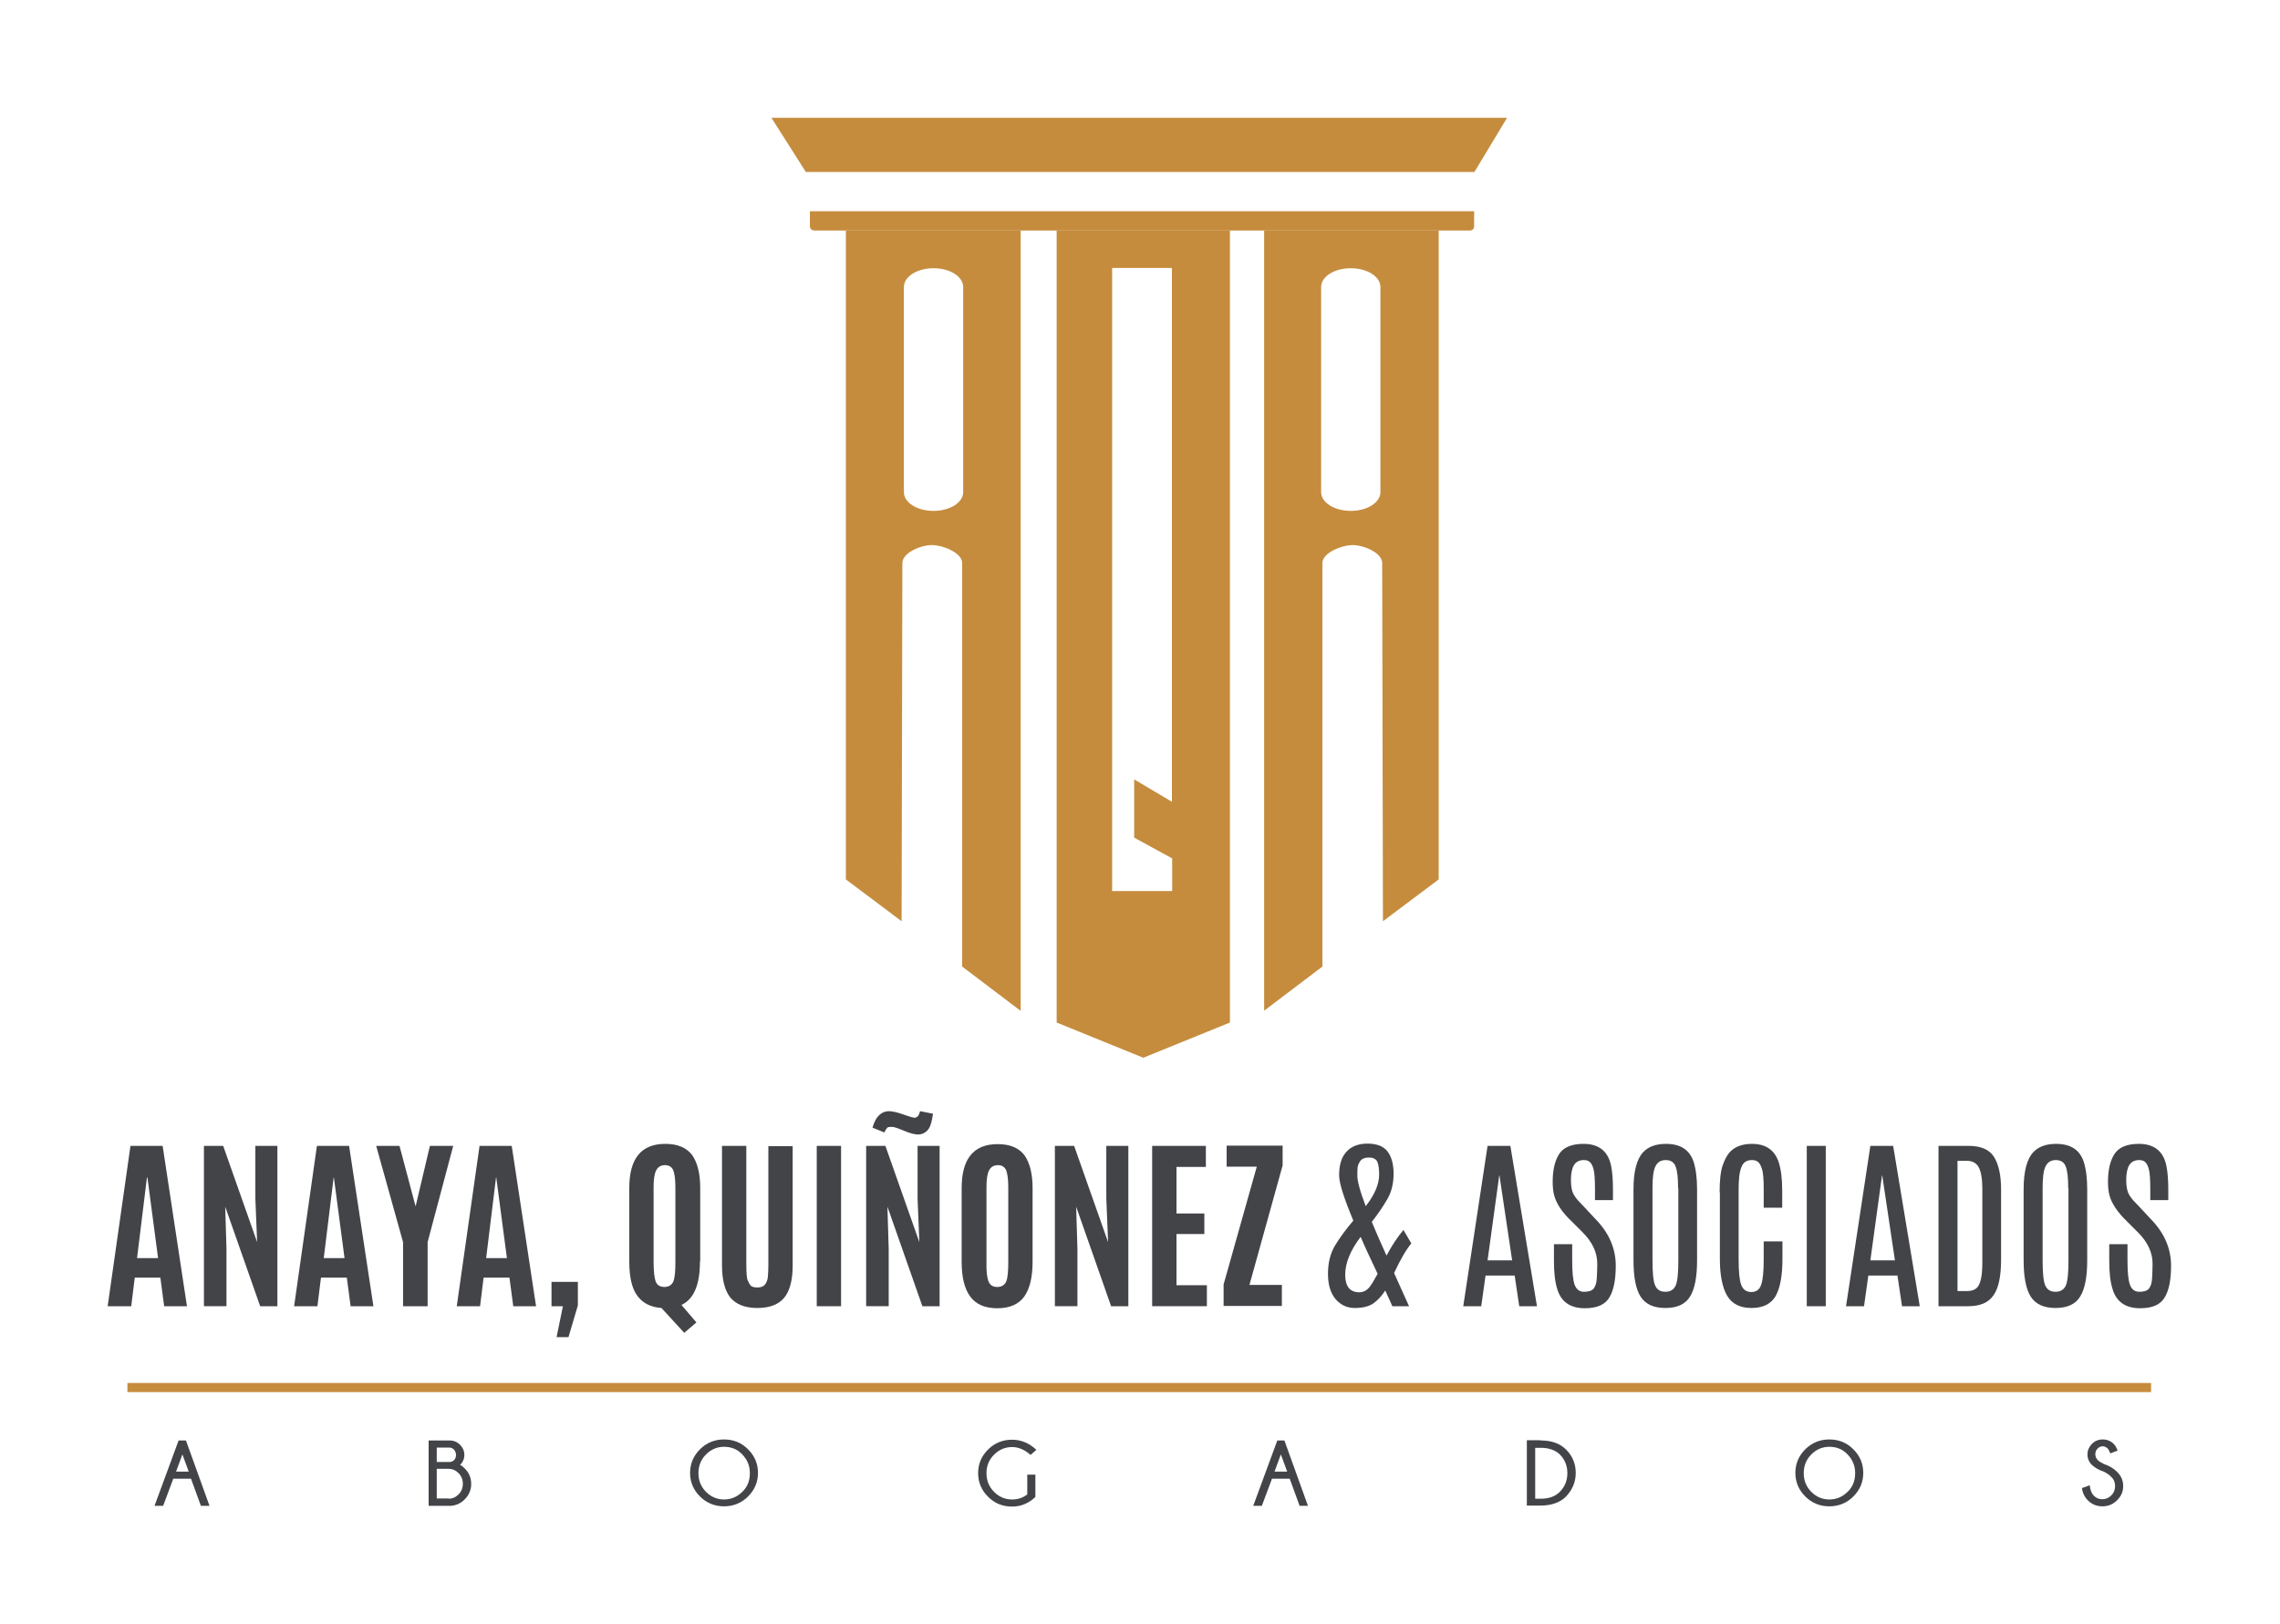 <?xml version="1.0" encoding="utf-8"?>
<!-- Generator: Adobe Illustrator 22.0.1, SVG Export Plug-In . SVG Version: 6.00 Build 0)  -->
<svg version="1.1" id="Capa_1" xmlns="http://www.w3.org/2000/svg" xmlns:xlink="http://www.w3.org/1999/xlink" x="0px" y="0px"
	 viewBox="0 0 900 641.3" style="enable-background:new 0 0 900 641.3;" xml:space="preserve">
<style type="text/css">
	.st0{fill:#C58C3E;}
	.st1{fill:#424448;}
</style>
<g>
	<g>
		<path class="st0" d="M402.8,91h-68.9v256.2l22,16.5l0.3-141.4c0-4.1,7.3-7.1,11.6-7.1c4.3,0,12,3,12,7.1l0,159.3l23.1,17.5V91z
			 M380.2,194.3c0,4.1-5.2,7.4-11.7,7.4c-6.5,0-11.7-3.3-11.7-7.4v-81c0-4.1,5.2-7.4,11.7-7.4c6.5,0,11.7,3.3,11.7,7.4V194.3z"/>
		<path class="st0" d="M498.9,399.1l23.1-17.5l0-159.3c0-4.1,7.7-7.1,12-7.1c4.2,0,11.6,3,11.6,7.1l0.3,141.4l22-16.5V91h-68.9
			V399.1z M521.5,113.3c0-4.1,5.2-7.4,11.7-7.4c6.5,0,11.7,3.3,11.7,7.4v81c0,4.1-5.2,7.4-11.7,7.4c-6.5,0-11.7-3.3-11.7-7.4V113.3z
			"/>
		<g>
			<path class="st0" d="M417.1,91v312.7l34.2,13.9l34.2-13.9V91H417.1z M462.7,316.6l-15-8.9v23l15,8.2v12.9H439v-246h23.6V316.6z"
				/>
		</g>
		<path class="st0" d="M580.3,91H321.4c-0.9,0-1.7-0.7-1.7-1.7v-5.9h262.2v5.9C581.9,90.3,581.2,91,580.3,91z"/>
		<polygon class="st0" points="582,67.9 318.1,67.9 304.5,46.5 594.9,46.5 		"/>
	</g>
	<g>
		<path class="st1" d="M73.4,568.7l9.3,25.8h-3.4l-3.9-10.7h-7l-4,10.7h-3.4l9.5-25.8H73.4z M74.5,581l-2.5-6.8l-2.5,6.8H74.5z"/>
		<path class="st1" d="M183.5,579.8c1.7,1.7,2.5,3.7,2.5,6.1c0,2.3-0.9,4.4-2.6,6.1c-1.4,1.4-3.2,2.3-5.3,2.5h-8.9v-25.8h8.2
			c1.7,0,3.1,0.6,4.2,1.7s1.7,2.5,1.7,4c0,1.5-0.6,2.9-1.7,4C182,578.4,182.6,578.9,183.5,579.8z M172.4,571.5v5.7h5.2
			c0.7-0.1,1.2-0.3,1.6-0.7c0.5-0.5,0.8-1.2,0.8-2.1c0-0.8-0.3-1.5-0.8-2.1c-0.6-0.6-1.2-0.8-1.9-0.8H172.4z M177.1,591.7
			c1.5,0,2.8-0.6,3.9-1.7c1.1-1.1,1.7-2.5,1.7-4.2c0-1.7-0.6-3.1-1.7-4.2c-1.1-1.1-2.4-1.7-3.9-1.7h-4.7v11.7H177.1z"/>
		<path class="st1" d="M295.3,572.2c2.6,2.6,3.9,5.7,3.9,9.3c0,3.6-1.3,6.7-3.9,9.3c-2.6,2.6-5.8,3.9-9.5,3.9
			c-3.7,0-6.9-1.3-9.5-3.9c-2.6-2.6-3.9-5.7-3.9-9.3c0-3.6,1.3-6.7,3.9-9.3c2.6-2.6,5.8-3.9,9.5-3.9
			C289.6,568.3,292.7,569.6,295.3,572.2z M285.8,571.2c-2.7,0-5.1,1-7.1,3s-3,4.5-3,7.4c0,2.9,1,5.4,3,7.4s4.4,3,7.1,3
			c2.8,0,5.1-1,7.2-3s3-4.5,3-7.4c0-2.9-1-5.3-3-7.4S288.6,571.2,285.8,571.2z"/>
		<path class="st1" d="M408.7,591c-2.6,2.5-5.7,3.8-9.2,3.8c-3.8,0-6.9-1.3-9.5-3.9c-2.6-2.6-3.9-5.7-3.9-9.3c0-3.6,1.3-6.7,3.9-9.3
			c2.6-2.6,5.8-3.9,9.5-3.9c3.5,0,6.7,1.3,9.6,4l-2.3,2c-2.4-2.1-4.8-3.1-7.3-3.1c-2.7,0-5.1,1-7.1,3c-2,2-3,4.4-3,7.3
			c0,2.9,1,5.4,3,7.4c2,2,4.4,3,7.1,3c2.4,0,4.3-0.7,6-2v-7.8h3.2V591z"/>
		<path class="st1" d="M507,568.7l9.3,25.8H513l-3.9-10.7h-7l-4,10.7h-3.4l9.5-25.8H507z M508.1,581l-2.5-6.8l-2.5,6.8H508.1z"/>
		<path class="st1" d="M608.2,568.7c4.3,0,7.6,1.2,10,3.6c2.6,2.6,3.8,5.7,3.8,9.2c0,3.6-1.3,6.7-3.9,9.4c-2.3,2.3-5.7,3.5-10,3.5
			h-5.4v-25.8H608.2z M606,571.6v20.1h2.2c3.2,0,5.7-0.9,7.5-2.7c2-2,3-4.5,3-7.4c0-2.9-1-5.4-3-7.4c-1.8-1.7-4.3-2.6-7.5-2.6H606z"
			/>
		<path class="st1" d="M731.6,572.2c2.6,2.6,3.9,5.7,3.9,9.3c0,3.6-1.3,6.7-3.9,9.3c-2.6,2.6-5.8,3.9-9.5,3.9
			c-3.7,0-6.9-1.3-9.5-3.9c-2.6-2.6-3.9-5.7-3.9-9.3c0-3.6,1.3-6.7,3.9-9.3c2.6-2.6,5.8-3.9,9.5-3.9
			C725.9,568.3,729,569.6,731.6,572.2z M722.1,571.2c-2.7,0-5.1,1-7.1,3s-3,4.5-3,7.4c0,2.9,1,5.4,3,7.4s4.4,3,7.1,3
			c2.8,0,5.1-1,7.2-3s3-4.5,3-7.4c0-2.9-1-5.3-3-7.4S724.9,571.2,722.1,571.2z"/>
		<path class="st1" d="M830.2,580.9c-1.9-0.6-3.3-1.5-4.5-2.6c-1.1-1.1-1.7-2.5-1.7-4.1c0-1.6,0.6-2.9,1.7-4.1
			c1.2-1.2,2.6-1.8,4.3-1.8c1.7,0,3.2,0.6,4.4,1.8c0.6,0.6,1.1,1.5,1.5,2.6l-2.9,1.1c-0.4-1-0.7-1.6-1-1.9c-0.6-0.6-1.3-0.9-2-0.9
			c-0.7,0-1.4,0.3-2,0.9c-0.6,0.6-0.9,1.3-0.9,2.2c0,0.9,0.3,1.6,0.9,2.3c0.6,0.6,1.5,1.1,2.5,1.6c2.1,0.7,3.8,1.7,5.2,3.1
			c1.6,1.6,2.4,3.4,2.4,5.6c0,2.2-0.8,4-2.4,5.6c-1.6,1.6-3.5,2.4-5.8,2.4c-2.3,0-4.2-0.8-5.8-2.4c-1.2-1.2-2-2.8-2.3-4.8l3.1-1.1
			c0.2,1.9,0.7,3.2,1.6,4.1c1,1,2.1,1.4,3.4,1.4c1.3,0,2.5-0.5,3.5-1.5c1-1,1.5-2.2,1.5-3.7c0-1.5-0.5-2.7-1.5-3.6
			C832.6,582.2,831.5,581.5,830.2,580.9z"/>
	</g>
	<rect x="50.3" y="546" class="st0" width="798.8" height="3.6"/>
	<g>
		<path class="st1" d="M42.5,515.7l9-63.3h12.7l9.6,63.3h-9l-1.5-11.3H53.2l-1.4,11.3H42.5z M62.4,496.7l-4.2-31.8H58l-3.9,31.8
			H62.4z"/>
		<path class="st1" d="M80.5,515.7v-63.3h7.6l13.4,38l-0.7-17.3v-20.7h8.7v63.3h-6.8l-13.8-39.3l0.5,16.6v22.7H80.5z"/>
		<path class="st1" d="M116.1,515.7l9-63.3h12.7l9.6,63.3h-9l-1.5-11.3h-10.2l-1.4,11.3H116.1z M136,496.7l-4.2-31.8h-0.1l-3.9,31.8
			H136z"/>
		<path class="st1" d="M159.1,515.7v-25.3l-10.6-38h9.2l6.3,23.7h0.1l5.6-23.7h9.2l-10.1,38v25.3H159.1z"/>
		<path class="st1" d="M180.3,515.7l9-63.3H202l9.6,63.3h-9l-1.5-11.3h-10.2l-1.4,11.3H180.3z M200.1,496.7l-4.2-31.8h-0.1
			l-3.9,31.8H200.1z"/>
		<path class="st1" d="M219.7,527.9l2.5-12.2h-4.5v-9.6h10.4v9.3l-3.7,12.5H219.7z"/>
		<path class="st1" d="M276.3,498c0,9.2-2.4,14.9-7.3,17.2l5.9,6.9l-4.8,4.1l-9-9.8c-4.2-0.3-7.4-1.9-9.5-4.8
			c-2.2-2.9-3.2-7.5-3.2-13.6v-29c0-11.6,4.7-17.4,14.2-17.4c4.9,0,8.4,1.5,10.6,4.4c2.1,3,3.2,7.3,3.2,13V498z M258.8,505.9
			c0.6,1.5,1.7,2.2,3.5,2.2c1.7,0,2.9-0.8,3.5-2.2c0.6-1.5,0.8-4.1,0.8-7.7v-29.5c0-3-0.3-5.2-0.8-6.6c-0.6-1.4-1.7-2.1-3.3-2.1
			c-1.6,0-2.8,0.7-3.5,2.1c-0.7,1.4-1,3.6-1,6.5v29.5C258,501.8,258.3,504.4,258.8,505.9z"/>
		<path class="st1" d="M309.6,512.3c-2.2,2.7-5.8,4.1-10.6,4.1c-4.9,0-8.4-1.4-10.7-4.1c-2.2-2.8-3.3-7-3.3-12.8v-47.1h9.6v46.9
			c0,3.3,0.2,5.4,0.5,6.1c0.3,0.7,0.7,1.4,1.1,2c0.4,0.6,1.4,0.9,2.8,0.9c1.4,0,2.4-0.4,3-1.2c0.6-0.8,1-1.8,1.1-3
			c0.1-1.2,0.2-2.8,0.2-4.7v-46.9h9.6v47.1C312.9,505.3,311.8,509.6,309.6,512.3z"/>
		<path class="st1" d="M322.4,515.7v-63.3h9.6v63.3H322.4z"/>
		<path class="st1" d="M341.9,515.7v-63.3h7.6l13.4,38l-0.7-17.3v-20.7h8.7v63.3h-6.8l-13.8-39.3l0.5,16.6v22.7H341.9z M365.9,446.5
			c-1,0.9-2.1,1.4-3.5,1.4c-1.4,0-3.3-0.5-5.6-1.5c-2.4-1-3.9-1.5-4.6-1.5s-1.2,0-1.6,0.1c-0.4,0.1-0.9,0.8-1.5,2.1l-4.7-1.9
			c0.7-2.4,1.6-4,2.7-5c1.1-1,2.4-1.5,3.7-1.5s3.3,0.4,5.8,1.3c2.5,0.9,4,1.3,4.5,1.3h0.1c0.4-0.1,0.8-0.3,1.1-0.6
			c0.3-0.3,0.6-1,0.9-2l5.1,1l-0.3,1.7C367.6,443.9,366.9,445.5,365.9,446.5z"/>
		<path class="st1" d="M404.3,511.9c-2.2,3-5.7,4.6-10.6,4.6c-4.9,0-8.4-1.5-10.7-4.6c-2.3-3.1-3.4-7.7-3.4-13.8v-29
			c0-11.6,4.7-17.4,14.2-17.4c4.9,0,8.4,1.5,10.6,4.4c2.1,3,3.2,7.3,3.2,13v29C407.6,504.2,406.5,508.8,404.3,511.9z M390.2,505.9
			c0.6,1.5,1.7,2.2,3.5,2.2c1.7,0,2.9-0.8,3.5-2.2c0.6-1.5,0.8-4.1,0.8-7.7v-29.5c0-3-0.3-5.2-0.8-6.6c-0.6-1.4-1.7-2.1-3.3-2.1
			c-1.6,0-2.8,0.7-3.5,2.1c-0.7,1.4-1,3.6-1,6.5v29.5C389.3,501.8,389.6,504.4,390.2,505.9z"/>
		<path class="st1" d="M416.4,515.7v-63.3h7.6l13.4,38l-0.7-17.3v-20.7h8.7v63.3h-6.8l-13.8-39.3l0.5,16.6v22.7H416.4z"/>
		<path class="st1" d="M454.8,515.7v-63.3h21.2v8.3h-11.6v18.4h11v8.1h-11v20.2h12v8.3H454.8z"/>
		<path class="st1" d="M483,515.7v-8.6l13.1-46.5h-11.9v-8.3h22.1v7.8l-13.1,47.2h12.8v8.3H483z"/>
		<path class="st1" d="M557.1,490.9c-2,2.4-4.3,6.3-6.8,11.7c3.8,8.4,5.8,12.8,5.9,13.1h-6.6c-0.4-0.9-1.3-3-2.8-6.2
			c-1.4,2.2-3,3.9-4.7,5.1c-1.8,1.2-4.2,1.8-7.3,1.8s-5.6-1.2-7.6-3.5c-2-2.4-3-5.7-3-10s0.9-8,2.8-11.2c1.9-3.1,4.3-6.4,7.2-9.8
			c-3.7-8.9-5.6-14.8-5.6-17.9c0-4.1,0.9-7.1,2.9-9.3c1.9-2.1,4.7-3.2,8.3-3.2c3.6,0,6.3,1,7.9,3.1c1.6,2.1,2.4,5,2.4,8.8
			s-0.8,7.1-2.4,9.9c-1.6,2.8-3.7,5.9-6.2,9.1c1.4,3.4,3.3,7.8,5.8,13.3c2.1-3.9,4.3-7.3,6.7-10.1L557.1,490.9z M543.8,502.9
			c-2.8-5.9-5.1-10.8-6.7-14.6c-4.1,5.4-6.1,10.4-6.1,15c0,4.6,1.9,6.9,5.6,6.9c1.4,0,2.7-0.6,3.8-1.8
			C541.4,507.2,542.5,505.3,543.8,502.9z M539.1,476.2c3.5-4.5,5.3-8.6,5.3-12.5c0-2.4-0.3-4.2-0.8-5.2c-0.6-1-1.6-1.5-3.2-1.5
			c-1.6,0-2.7,0.4-3.4,1.3c-0.6,0.9-1,1.7-1.1,2.6c-0.1,0.9-0.1,1.9-0.1,3C535.7,466,536.8,470.2,539.1,476.2z"/>
		<path class="st1" d="M587.2,452.4h9l10.5,63.3h-7l-1.8-12.1h-11.5l-1.7,12.1h-7.1L587.2,452.4z M587.2,497.6h9.7l-5-33.5h-0.1
			L587.2,497.6z"/>
		<path class="st1" d="M613.5,472c-0.4-1.5-0.6-3.3-0.6-5.4c0-4.6,0.8-8.2,2.5-10.9c1.7-2.7,4.9-4.1,9.7-4.1c6.1,0,9.8,3,10.9,8.9
			c0.5,2.5,0.7,5.7,0.7,9.6v3.7h-7.1v-4.2c0-4-0.2-6.7-0.6-8.1c-0.4-1.4-0.9-2.3-1.5-2.8c-0.6-0.5-1.4-0.7-2.3-0.7
			c-1.8,0-3.1,0.7-3.9,2c-0.8,1.3-1.2,3.3-1.2,5.9c0,2.6,0.4,4.5,1.1,5.7c0.7,1.2,1.6,2.3,2.7,3.4s1.6,1.7,1.8,1.9l4.3,4.6
			c5.2,5.4,7.8,11.5,7.8,18.2c0,5.5-0.8,9.7-2.5,12.5c-1.7,2.9-4.9,4.3-9.7,4.3c-5.7,0-9.4-2.5-10.9-7.6c-0.9-2.8-1.3-6.5-1.3-11.1
			c0-0.1,0-0.2,0-0.4v-6.2h7.2v6.4c0,4.6,0.3,7.9,1,9.7c0.7,1.8,1.9,2.7,3.7,2.7c1.8,0,3.1-0.4,3.8-1.3c0.7-0.9,1.1-2.2,1.2-3.9
			c0.1-1.8,0.2-3.7,0.2-5.9c0-4.4-1.9-8.5-5.8-12.4l-4.1-4.1C616.6,478.7,614.4,475.2,613.5,472z"/>
		<path class="st1" d="M644.8,469.6c0-7.2,1.3-12.1,3.9-14.8c2-2.1,5-3.2,8.9-3.2c5.7,0,9.3,2.3,10.9,7c0.9,2.8,1.4,6.4,1.4,11v27.9
			c0,6.6-0.9,11.4-2.8,14.4c-1.8,3-5.1,4.5-9.7,4.5c-4.6,0-7.9-1.5-9.8-4.5c-1.9-3-2.8-7.8-2.8-14.4V469.6z M662.4,469.1
			c0-4.1-0.3-6.9-1-8.6c-0.6-1.7-2-2.5-3.9-2.5c-2,0-3.3,0.9-4.1,2.6c-0.8,1.7-1.1,4.6-1.1,8.5v28.5c0,4.8,0.3,8.1,1,9.8
			c0.7,1.7,2,2.6,4.1,2.6c2,0,3.4-0.9,4.1-2.6s1-5,1-9.8V469.1z"/>
		<path class="st1" d="M678.8,470.7c0-4.8,0.4-8.3,1.2-10.6c0.8-2.3,1.7-3.9,2.6-5c2-2.3,5-3.5,8.9-3.5c5.5,0,9,2.4,10.6,7.2
			c0.9,2.8,1.4,6.4,1.4,11v7h-7.3v-7.1c0-4.1-0.2-6.8-0.7-8.2c-0.4-1.4-1-2.4-1.6-2.8c-0.6-0.5-1.4-0.7-2.4-0.7
			c-2,0-3.4,0.9-4.1,2.8c-0.8,1.9-1.1,4.9-1.1,8.9v27.4c0,4.8,0.3,8.2,1,10.1c0.7,1.9,2,2.9,4,2.9c2,0,3.3-1,3.9-2.9
			c0.7-1.9,1-5.3,1-10.1v-7h7.4v6.9c0,6.6-0.9,11.5-2.7,14.7c-1.8,3.1-5,4.7-9.5,4.7s-7.7-1.6-9.6-4.8c-1.9-3.2-2.9-8.1-2.9-14.6
			V470.7z"/>
		<path class="st1" d="M713.2,452.4h7.5v63.3h-7.5V452.4z"/>
		<path class="st1" d="M738.3,452.4h9l10.5,63.3h-7l-1.8-12.1h-11.5l-1.7,12.1h-7.1L738.3,452.4z M738.3,497.6h9.7l-5-33.5h-0.1
			L738.3,497.6z"/>
		<path class="st1" d="M765.3,452.4h11.9c4.8,0,8.2,1.5,10,4.5c1.8,3,2.7,7.2,2.7,12.7l0,27.8c0,6.5-1,11.2-3,14
			c-2,2.9-5.3,4.3-10,4.3h-11.7V452.4z M782.5,469.4c0-4-0.5-6.8-1.4-8.5s-2.5-2.6-4.6-2.6h-3.8v51.4h3.8c1.4,0,2.6-0.3,3.4-0.9
			c1.8-1.2,2.6-4.7,2.6-10.3V469.4z"/>
		<path class="st1" d="M798.8,469.6c0-7.2,1.3-12.1,3.9-14.8c2-2.1,5-3.2,8.9-3.2c5.7,0,9.3,2.3,10.9,7c0.9,2.8,1.4,6.4,1.4,11v27.9
			c0,6.6-0.9,11.4-2.8,14.4c-1.8,3-5.1,4.5-9.7,4.5c-4.6,0-7.9-1.5-9.8-4.5c-1.9-3-2.8-7.8-2.8-14.4V469.6z M816.4,469.1
			c0-4.1-0.3-6.9-1-8.6c-0.6-1.7-2-2.5-3.9-2.5c-2,0-3.3,0.9-4.1,2.6c-0.8,1.7-1.1,4.6-1.1,8.5v28.5c0,4.8,0.3,8.1,1,9.8
			c0.7,1.7,2,2.6,4.1,2.6c2,0,3.4-0.9,4.1-2.6s1-5,1-9.8V469.1z"/>
		<path class="st1" d="M832.7,472c-0.4-1.5-0.6-3.3-0.6-5.4c0-4.6,0.8-8.2,2.5-10.9c1.7-2.7,4.9-4.1,9.7-4.1c6.1,0,9.8,3,10.9,8.9
			c0.5,2.5,0.7,5.7,0.7,9.6v3.7h-7.1v-4.2c0-4-0.2-6.7-0.6-8.1c-0.4-1.4-0.9-2.3-1.5-2.8c-0.6-0.5-1.4-0.7-2.3-0.7
			c-1.8,0-3.1,0.7-3.9,2c-0.8,1.3-1.2,3.3-1.2,5.9c0,2.6,0.4,4.5,1.1,5.7c0.7,1.2,1.6,2.3,2.7,3.4s1.6,1.7,1.8,1.9l4.3,4.6
			c5.2,5.4,7.8,11.5,7.8,18.2c0,5.5-0.8,9.7-2.5,12.5c-1.7,2.9-4.9,4.3-9.7,4.3c-5.7,0-9.4-2.5-10.9-7.6c-0.9-2.8-1.3-6.5-1.3-11.1
			c0-0.1,0-0.2,0-0.4v-6.2h7.2v6.4c0,4.6,0.3,7.9,1,9.7c0.7,1.8,1.9,2.7,3.7,2.7c1.8,0,3.1-0.4,3.8-1.3c0.7-0.9,1.1-2.2,1.2-3.9
			c0.1-1.8,0.2-3.7,0.2-5.9c0-4.4-1.9-8.5-5.8-12.4l-4.1-4.1C835.9,478.7,833.6,475.2,832.7,472z"/>
	</g>
</g>
</svg>
